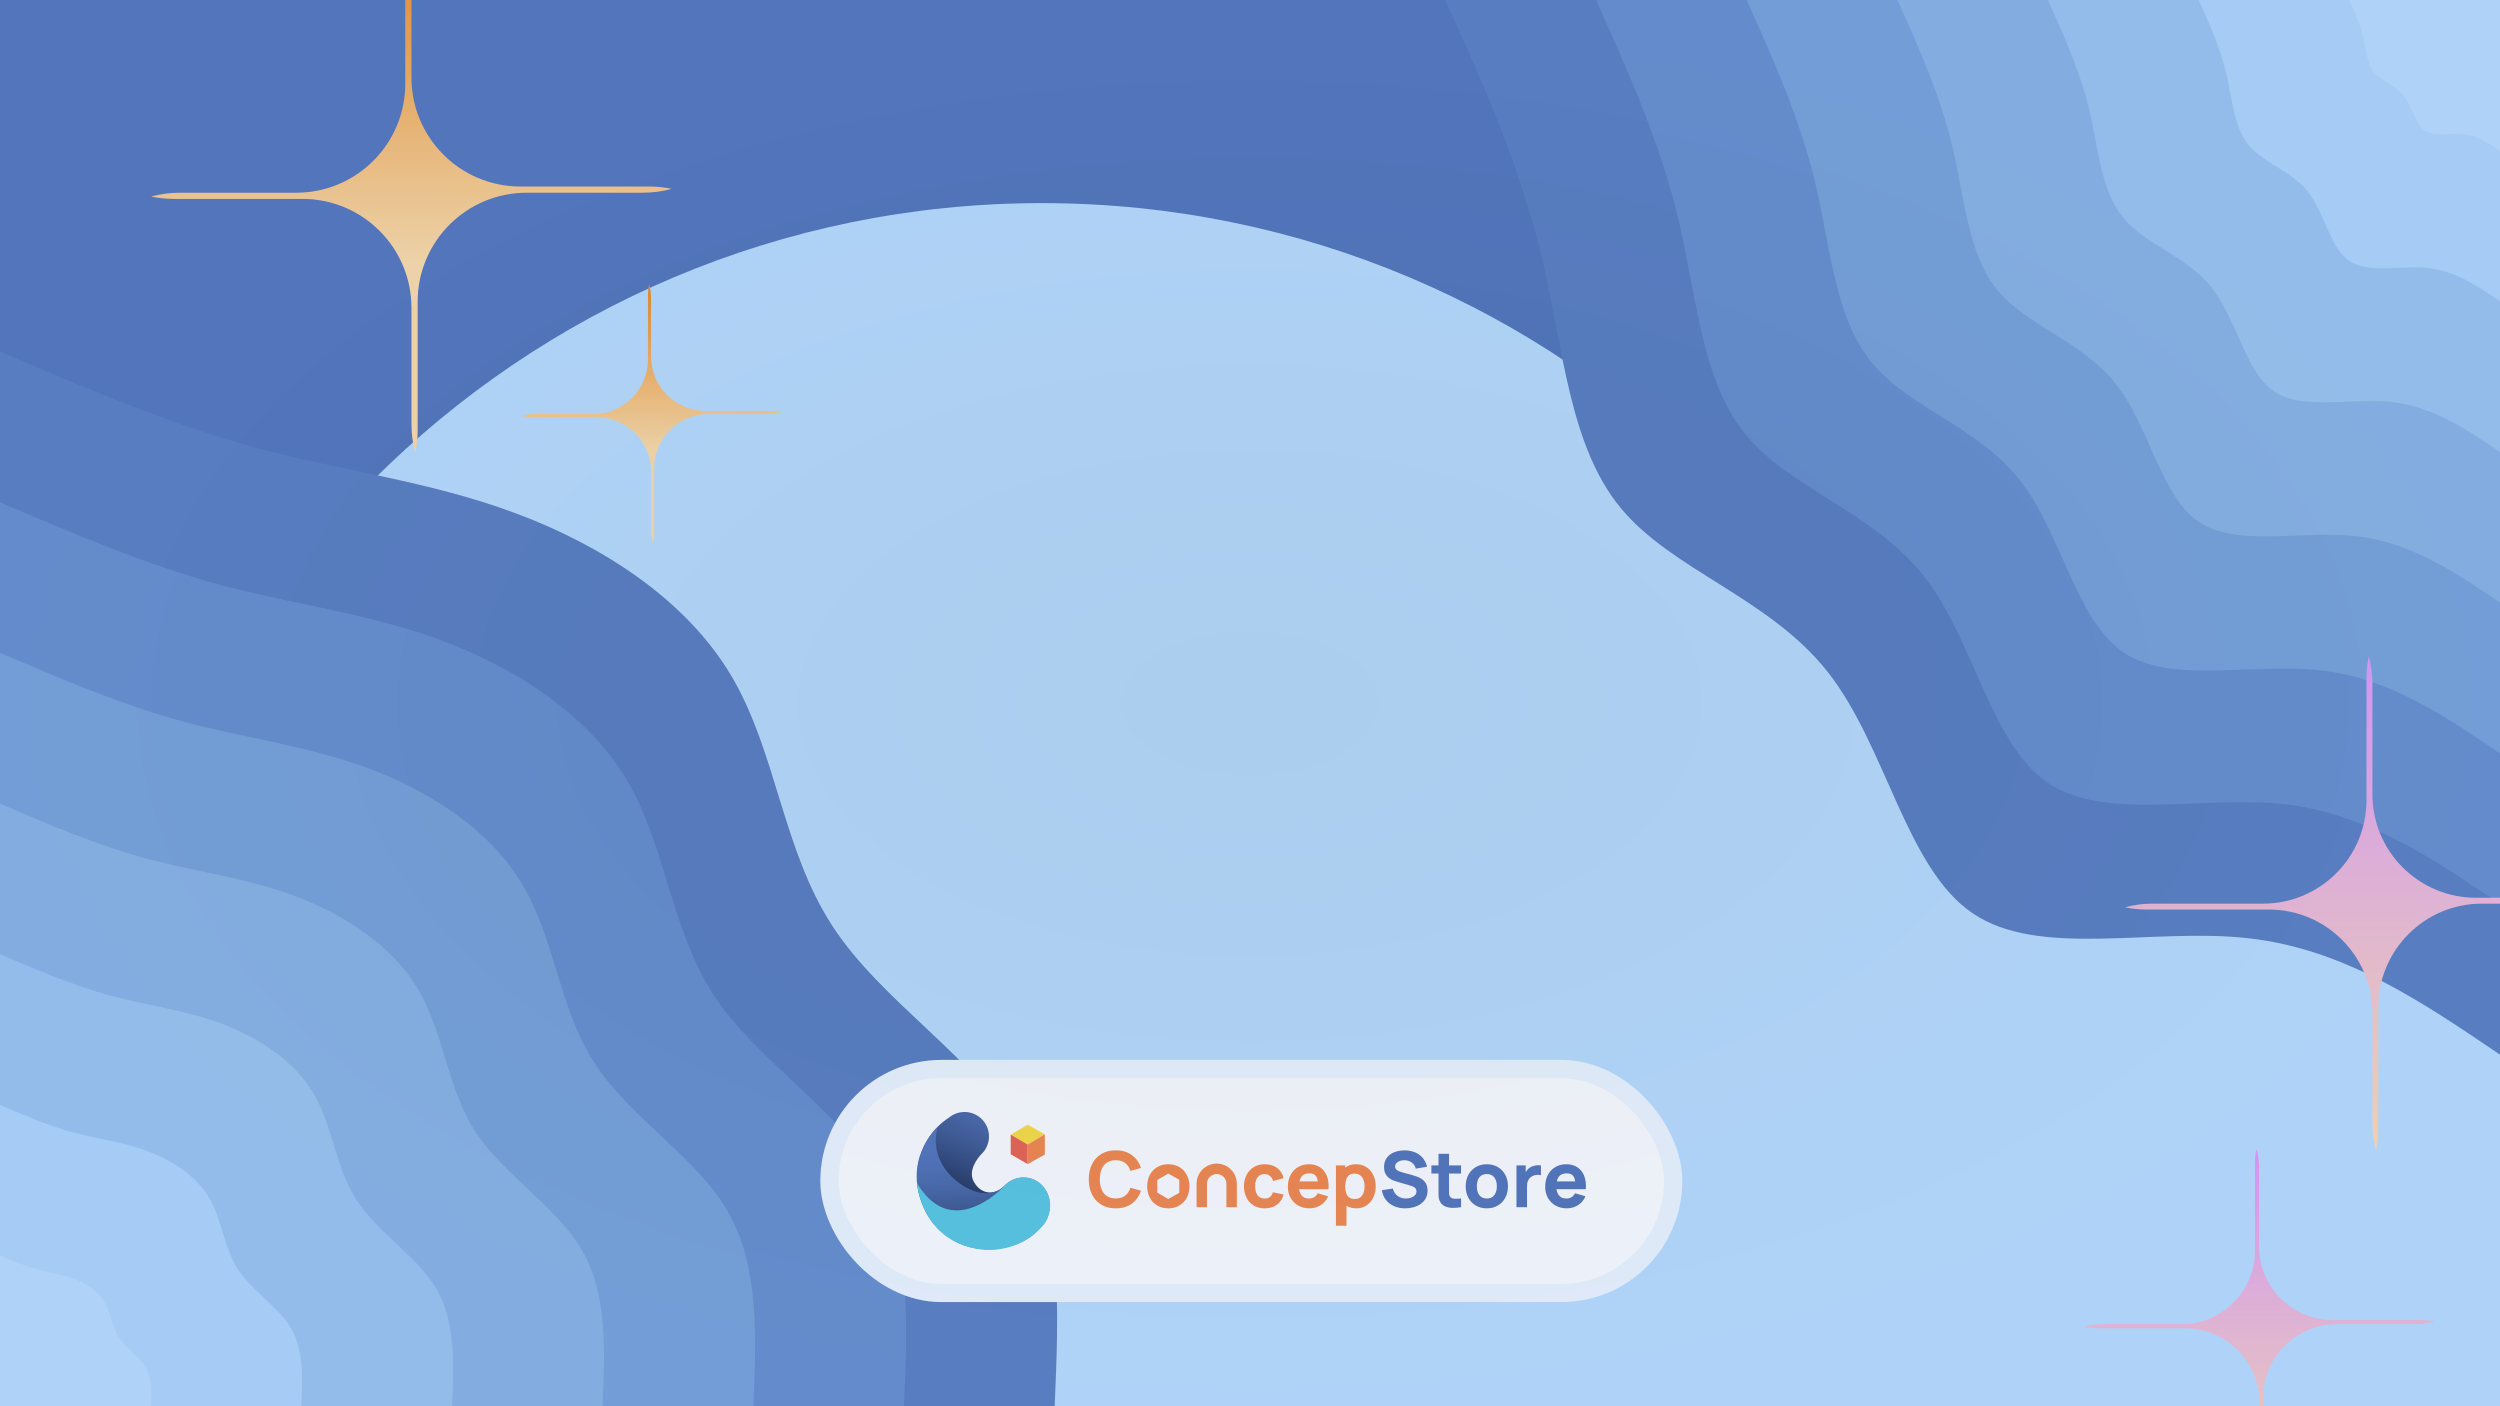 <svg width="960" height="540" viewBox="0 0 960 540" fill="none" xmlns="http://www.w3.org/2000/svg">
<g clip-path="url(#clip0_1115_363)">
<path d="M960 0H0V540H960V0Z" fill="#5275BA"/>
<g clip-path="url(#clip1_1115_363)">
<path d="M960 0H0V540H960V0Z" fill="#5275BA"/>
<g filter="url(#filter0_f_1115_363)">
<path d="M572 460C772.479 460 935 297.479 935 97C935 -103.479 772.479 -266 572 -266C371.521 -266 209 -103.479 209 97C209 297.479 371.521 460 572 460Z" fill="#BADEFD"/>
<path d="M369 496C569.479 496 732 333.479 732 133C732 -67.479 569.479 -230 369 -230C168.521 -230 6 -67.479 6 133C6 333.479 168.521 496 369 496Z" fill="#5275BA"/>
<path d="M783 472C983.479 472 1146 309.479 1146 109C1146 -91.479 983.479 -254 783 -254C582.521 -254 420 -91.479 420 109C420 309.479 582.521 472 783 472Z" fill="#BADEFD"/>
<path d="M697 679C897.479 679 1060 516.479 1060 316C1060 115.521 897.479 -47 697 -47C496.521 -47 334 115.521 334 316C334 516.479 496.521 679 697 679Z" fill="#BADEFD"/>
<path d="M252 514C452.479 514 615 351.479 615 151C615 -49.479 452.479 -212 252 -212C51.521 -212 -111 -49.479 -111 151C-111 351.479 51.521 514 252 514Z" fill="#5275BA"/>
<path d="M400 804C600.479 804 763 641.479 763 441C763 240.521 600.479 78 400 78C199.521 78 37 240.521 37 441C37 641.479 199.521 804 400 804Z" fill="#BADEFD"/>
</g>
<g clip-path="url(#clip2_1115_363)">
<mask id="mask0_1115_363" style="mask-type:luminance" maskUnits="userSpaceOnUse" x="200" y="109" width="100" height="100">
<path d="M300 109H200V209H300V109Z" fill="white"/>
</mask>
<g mask="url(#mask0_1115_363)">
<path fill-rule="evenodd" clip-rule="evenodd" d="M300 158.262C298.238 158.743 296.384 159 294.47 159H272.117C260.559 159 251.189 168.37 251.189 179.927V204.66C251.189 206.148 251.033 207.599 250.738 209C250.257 207.238 250 205.384 250 203.47V181.117C250 169.559 240.631 160.189 229.073 160.189H204.341C202.852 160.189 201.4 160.033 200 159.738C201.761 159.257 203.616 159 205.53 159H227.884C239.442 159 248.811 149.631 248.811 138.073V113.341C248.811 111.852 248.966 110.4 249.262 109C249.743 110.761 250 112.616 250 114.53V136.884C250 148.442 259.369 157.811 270.927 157.811H295.66C297.148 157.811 298.599 157.966 300 158.262Z" fill="url(#paint0_linear_1115_363)"/>
</g>
</g>
</g>
<path d="M960 405C930.1 384.7 900.2 364.4 863.5 360.3C826.7 356.1 783.1 368.1 757.5 350.7C731.9 333.4 724.4 286.7 701.9 258.1C679.4 229.5 642 219 622.3 195C602.5 171 600.3 133.4 592 98.6C583.7 63.8 569.4 31.9 555 0H960V405Z" fill="#597EC0"/>
<path d="M960 347.1C934.4 329.8 908.8 312.4 877.3 308.8C845.7 305.3 808.4 315.5 786.4 300.6C764.5 285.8 758 245.7 738.8 221.2C719.5 196.7 687.5 187.7 670.5 167.1C653.5 146.5 651.6 114.3 644.6 84.5C637.5 54.7 625.2 27.4 612.9 0H960V347.1Z" fill="#678FCC"/>
<path d="M960 289.3C938.6 274.8 917.3 260.3 891 257.4C864.8 254.4 833.6 262.9 815.4 250.5C797.1 238.1 791.7 204.8 775.6 184.4C759.6 163.9 732.9 156.5 718.8 139.3C704.6 122.1 703 95.3 697.1 70.4C691.2 45.6 681 22.8 670.7 0H960V289.3Z" fill="#77A1D7"/>
<path d="M960 231.4C942.9 219.8 925.8 208.3 904.8 205.9C883.8 203.5 858.9 210.3 844.3 200.4C829.7 190.5 825.4 163.8 812.5 147.5C799.7 131.1 778.3 125.2 767 111.4C755.7 97.7 754.4 76.2 749.7 56.3C745 36.5 736.8 18.2 728.6 0H960V231.4Z" fill="#89B2E2"/>
<path d="M960 173.6C947.2 164.9 934.4 156.2 918.6 154.4C902.9 152.6 884.2 157.8 873.2 150.3C862.3 142.9 859 122.9 849.4 110.6C839.8 98.4 823.7 93.9 815.3 83.6C806.8 73.3 805.8 57.2 802.3 42.3C798.7 27.4 792.6 13.7 786.4 0H960V173.6Z" fill="#9CC4ED"/>
<path d="M960 115.7C951.5 109.9 942.9 104.1 932.4 102.9C921.9 101.8 909.5 105.2 902.1 100.2C894.8 95.3 892.7 81.9 886.3 73.7C879.8 65.6 869.2 62.6 863.5 55.7C857.8 48.8 857.2 38.1 854.9 28.2C852.5 18.2 848.4 9.1 844.3 0H960V115.7Z" fill="#B0D5F8"/>
<path d="M960 57.9C955.7 55 951.5 52.1 946.2 51.5C941 50.9 934.7 52.6 931.1 50.1C927.4 47.6 926.3 41 923.1 36.9C919.9 32.8 914.6 31.3 911.8 27.9C908.9 24.4 908.6 19.1 907.4 14.1C906.2 9.1 904.2 4.6 902.1 0H960V57.9Z" fill="#BADEFD"/>
<path d="M0 135C32.8 149 65.5 163 98.6 172C131.7 180.9 165.1 184.8 198 197.1C230.9 209.3 263.3 230.1 280.7 259.3C298.1 288.5 300.5 326.2 319.6 355.5C338.6 384.8 374.2 405.8 391.2 435.2C408.2 464.5 406.6 502.3 405 540H0V135Z" fill="#597EC0"/>
<path d="M0 192.9C28.1 204.9 56.2 216.9 84.5 224.6C112.9 232.2 141.5 235.5 169.7 246C197.9 256.6 225.7 274.3 240.6 299.4C255.5 324.4 257.6 356.7 273.9 381.9C290.2 407 320.7 425 335.3 450.2C349.9 475.3 348.5 507.7 347.1 540H0V192.9Z" fill="#678FCC"/>
<path d="M0 250.7C23.4 260.7 46.8 270.7 70.4 277.1C94.1 283.5 117.9 286.3 141.4 295C164.9 303.8 188.1 318.6 200.5 339.5C213 360.3 214.7 387.3 228.3 408.2C241.8 429.2 267.3 444.2 279.4 465.1C291.6 486.1 290.4 513 289.3 540H0V250.7Z" fill="#77A1D7"/>
<path d="M0 308.6C18.7 316.6 37.4 324.6 56.3 329.7C75.3 334.8 94.3 337 113.1 344C131.9 351.1 150.5 362.9 160.4 379.6C170.4 396.3 171.7 417.8 182.6 434.6C193.5 451.3 213.8 463.3 223.5 480.1C233.3 496.9 232.3 518.4 231.4 540H0V308.6Z" fill="#89B2E2"/>
<path d="M0 366.4C14 372.4 28.1 378.4 42.3 382.3C56.4 386.1 70.8 387.8 84.9 393C99 398.3 112.8 407.2 120.3 419.7C127.8 432.2 128.8 448.4 137 460.9C145.1 473.5 160.4 482.5 167.7 495.1C174.9 507.7 174.3 523.8 173.6 540H0V366.4Z" fill="#9CC4ED"/>
<path d="M0 424.3C9.4 428.3 18.7 432.3 28.2 434.9C37.6 437.4 47.2 438.5 56.6 442C66 445.5 75.2 451.4 80.2 459.8C85.2 468.1 85.9 478.9 91.3 487.3C96.7 495.7 106.9 501.7 111.8 510.1C116.6 518.4 116.2 529.2 115.7 540H0V424.3Z" fill="#B0D5F8"/>
<path d="M0 482.1C4.7 484.1 9.4 486.1 14.1 487.4C18.8 488.7 23.6 489.3 28.3 491C33 492.8 37.6 495.7 40.1 499.9C42.6 504.1 42.9 509.5 45.7 513.6C48.4 517.8 53.5 520.8 55.9 525C58.3 529.2 58.1 534.6 57.9 540H0V482.1Z" fill="#BADEFD"/>
<rect x="318.5" y="410.5" width="324" height="86" rx="43" fill="white"/>
<rect x="318.5" y="410.5" width="324" height="86" rx="43" stroke="#EFF7FF" stroke-width="7"/>
<g clip-path="url(#clip3_1115_363)">
<path d="M385.41 455.643C382.614 458.578 377.164 459.297 374.04 453.956C371.54 449.677 375.213 444.975 376.775 443.272C376.996 443.066 377.209 442.849 377.413 442.62L377.424 442.611C378.986 440.837 379.823 438.539 379.767 436.175C379.712 433.811 378.768 431.555 377.124 429.857C375.481 428.159 373.258 427.144 370.9 427.014C368.542 426.885 366.222 427.65 364.403 429.158C351.416 437.659 352.135 452.165 352.135 452.165L356.089 461.867C356.089 461.867 368.133 469.797 377.427 470.913C386.721 472.03 388.205 452.708 385.41 455.643Z" fill="url(#paint1_linear_1115_363)"/>
<path d="M394.222 452.235C390.823 451.823 387.602 453.194 385.41 455.643C385.41 455.643 380.011 461.369 370.39 455.643C360.769 449.917 357.758 440.647 360.099 432.716C360.099 432.716 345.517 445.571 355.486 465.39C355.486 465.39 362.634 480.01 379.765 479.68C379.765 479.68 391.891 480.181 399.246 471.691C399.396 471.519 399.533 471.349 399.666 471.182C401.541 469.468 402.71 467.13 403.047 464.347C403.766 458.389 399.902 452.922 394.222 452.235Z" fill="url(#paint2_linear_1115_363)"/>
<path d="M394.222 452.182C390.511 451.733 387.01 453.409 384.832 456.291C381.482 459.56 364.24 474.733 352.124 454.307C352.124 454.307 353.667 477.456 377.635 479.915C377.635 479.915 391.564 481.576 400.759 470.245C402.094 468.648 402.913 466.476 403.185 464.22C403.907 458.253 399.902 452.861 394.222 452.182Z" fill="#58C8E2"/>
<path d="M401.212 435.578L394.629 439.497L388.106 435.709L394.629 431.892L401.212 435.578Z" fill="#FDDF3E"/>
<path d="M394.629 439.497V447.012L388.106 443.255V435.709L394.629 439.497Z" fill="#ED624D"/>
<path d="M401.212 435.578V443.344L394.629 447.012V439.497L401.212 435.578Z" fill="#F68847"/>
<path d="M428.444 464.005C426.309 464.005 424.468 463.54 422.921 462.608C421.375 461.681 420.133 460.324 419.345 458.702C418.509 457.026 418.091 455.078 418.091 452.86C418.091 450.641 418.508 448.695 419.343 447.022C420.132 445.4 421.374 444.043 422.919 443.115C424.466 442.186 426.307 441.72 428.443 441.719C430.894 441.719 432.954 442.328 434.622 443.547C436.29 444.765 437.464 446.413 438.143 448.492L434.081 449.626C433.686 448.329 433.018 447.321 432.079 446.603C431.139 445.885 429.928 445.526 428.444 445.526C427.089 445.526 425.959 445.828 425.055 446.432C424.133 447.058 423.422 447.949 423.016 448.988C422.562 450.088 422.334 451.38 422.333 452.866C422.332 454.352 422.56 455.644 423.016 456.742C423.422 457.781 424.133 458.672 425.055 459.298C425.96 459.902 427.09 460.204 428.444 460.204C429.933 460.204 431.145 459.843 432.079 459.121C433.013 458.399 433.68 457.393 434.081 456.104L438.145 457.234C437.463 459.312 436.289 460.963 434.624 462.187C432.958 463.411 430.898 464.017 428.444 464.005Z" fill="#F68847"/>
<path d="M455.721 451.145C455.068 449.901 454.082 448.864 452.873 448.15C451.648 447.43 450.229 447.07 448.617 447.07C447.147 447.041 445.696 447.409 444.417 448.137C443.206 448.843 442.216 449.874 441.556 451.112C440.861 452.39 440.514 453.864 440.516 455.534C440.516 457.187 440.856 458.65 441.536 459.923C442.184 461.166 443.168 462.203 444.376 462.914C445.592 463.641 447.005 464.005 448.617 464.005C450.228 464.005 451.64 463.646 452.851 462.928C454.067 462.219 455.062 461.185 455.723 459.942C456.41 458.672 456.753 457.205 456.752 455.541C456.751 453.876 456.408 452.411 455.721 451.145ZM452.85 458.041L448.605 460.407L444.4 457.985V453.12L448.605 450.66L452.85 453.035V458.041Z" fill="#F68847"/>
<path d="M485.639 464.005C483.979 464.005 482.555 463.632 481.368 462.886C480.19 462.154 479.243 461.101 478.638 459.851C477.988 458.507 477.66 457.03 477.681 455.537C477.654 454.028 477.992 452.535 478.666 451.185C479.296 449.941 480.259 448.897 481.449 448.17C482.645 447.437 484.058 447.07 485.69 447.071C487.579 447.071 489.164 447.551 490.445 448.509C491.725 449.468 492.544 450.773 492.9 452.423L488.865 453.492C488.67 452.728 488.236 452.046 487.627 451.546C487.062 451.09 486.357 450.843 485.631 450.848C484.78 450.848 484.083 451.054 483.539 451.465C482.986 451.894 482.571 452.477 482.346 453.141C482.079 453.911 481.949 454.722 481.961 455.537C481.961 456.934 482.27 458.065 482.888 458.931C483.506 459.797 484.423 460.23 485.639 460.231C486.549 460.231 487.24 460.023 487.713 459.607C488.186 459.19 488.542 458.596 488.781 457.825L492.905 458.686C492.449 460.391 491.588 461.702 490.323 462.621C489.059 463.541 487.497 464.002 485.639 464.005Z" fill="#F68847"/>
<path d="M502.876 464.005C501.233 464.005 499.787 463.651 498.536 462.943C497.307 462.257 496.291 461.245 495.6 460.017C494.892 458.774 494.538 457.351 494.539 455.747C494.539 453.995 494.885 452.47 495.578 451.173C496.23 449.916 497.222 448.869 498.44 448.15C499.654 447.43 501.053 447.07 502.638 447.07C504.319 447.07 505.748 447.466 506.925 448.258C508.12 449.075 509.032 450.243 509.535 451.601C510.099 453.035 510.297 454.724 510.129 456.665H506.14V455.18C506.14 453.545 505.881 452.369 505.361 451.652C504.843 450.935 503.992 450.576 502.809 450.575C501.436 450.575 500.425 450.993 499.777 451.829C499.129 452.665 498.806 453.901 498.806 455.536C498.806 457.027 499.129 458.183 499.777 459.004C500.425 459.826 501.377 460.234 502.633 460.23C503.346 460.25 504.05 460.07 504.666 459.709C505.239 459.353 505.689 458.829 505.955 458.209L509.993 459.372C509.432 460.788 508.43 461.985 507.137 462.788C505.862 463.592 504.383 464.014 502.876 464.005ZM497.566 456.656V453.662H508.186V456.656H497.566Z" fill="#F68847"/>
<path d="M512.991 470.682V447.515H516.551V458.506H517.055V470.685L512.991 470.682ZM520.881 464.005C519.286 464.005 517.956 463.632 516.892 462.887C515.812 462.13 514.975 461.075 514.482 459.851C513.925 458.482 513.65 457.015 513.673 455.537C513.649 454.058 513.92 452.589 514.47 451.216C514.954 450.001 515.771 448.948 516.828 448.18C517.868 447.435 519.149 447.062 520.671 447.062C522.193 447.062 523.528 447.428 524.675 448.161C525.818 448.9 526.734 449.94 527.324 451.168C527.95 452.446 528.264 453.899 528.265 455.528C528.288 457.018 527.971 458.493 527.338 459.842C526.766 461.069 525.871 462.118 524.75 462.877C523.645 463.629 522.355 464.005 520.881 464.005ZM520.228 460.41C521.1 460.41 521.812 460.193 522.365 459.757C522.934 459.3 523.361 458.69 523.597 457.999C523.872 457.209 524.008 456.377 523.997 455.541C524.007 454.708 523.866 453.88 523.581 453.098C523.334 452.398 522.891 451.784 522.304 451.331C521.727 450.89 520.988 450.669 520.087 450.669C519.246 450.669 518.567 450.872 518.047 451.278C517.505 451.719 517.109 452.314 516.913 452.986C516.438 454.657 516.438 456.427 516.913 458.098C517.112 458.776 517.52 459.374 518.078 459.806C518.612 460.205 519.329 460.404 520.228 460.404V460.41Z" fill="#F68847"/>
<path d="M539.6 464.005C538.131 464.027 536.673 463.742 535.321 463.166C534.093 462.64 533.017 461.812 532.192 460.76C531.358 459.672 530.824 458.384 530.643 457.025L534.855 456.4C535.152 457.628 535.764 458.574 536.693 459.237C537.618 459.899 538.731 460.248 539.868 460.233C540.523 460.232 541.174 460.124 541.795 459.913C542.373 459.734 542.899 459.418 543.33 458.993C543.527 458.797 543.681 458.563 543.785 458.305C543.888 458.047 543.938 457.771 543.932 457.493C543.932 457.279 543.9 457.066 543.836 456.862C543.767 456.652 543.659 456.458 543.517 456.29C543.337 456.087 543.124 455.916 542.887 455.785C542.56 455.604 542.214 455.46 541.856 455.355L536.308 453.721C535.891 453.601 535.409 453.433 534.861 453.216C534.287 452.983 533.749 452.667 533.265 452.28C532.729 451.841 532.293 451.291 531.989 450.668C531.648 450 531.477 449.156 531.477 448.135C531.477 446.701 531.838 445.508 532.56 444.557C533.304 443.589 534.307 442.852 535.451 442.432C536.732 441.954 538.091 441.723 539.458 441.749C540.809 441.746 542.148 442.003 543.402 442.507C544.527 442.968 545.524 443.694 546.309 444.624C547.122 445.612 547.701 446.772 548 448.017L543.64 448.76C543.505 448.108 543.203 447.503 542.764 447.003C542.345 446.531 541.826 446.16 541.245 445.918C540.659 445.671 540.033 445.535 539.397 445.517C538.791 445.493 538.185 445.582 537.61 445.777C537.095 445.944 536.627 446.231 536.246 446.616C536.076 446.788 535.942 446.992 535.852 447.216C535.761 447.441 535.716 447.681 535.719 447.923C535.711 448.131 535.745 448.339 535.819 448.534C535.893 448.73 536.005 448.908 536.149 449.059C536.457 449.366 536.826 449.606 537.232 449.765C537.667 449.943 538.113 450.092 538.568 450.211L542.271 451.224C542.825 451.372 543.438 451.567 544.11 451.81C544.799 452.061 545.452 452.401 546.052 452.821C546.682 453.267 547.204 453.848 547.579 454.523C547.98 455.226 548.18 456.117 548.18 457.196C548.205 458.244 547.957 459.281 547.461 460.204C546.988 461.052 546.326 461.779 545.526 462.327C544.686 462.9 543.755 463.324 542.773 463.583C541.739 463.864 540.672 464.006 539.6 464.005Z" fill="#5275BA"/>
<path d="M549.656 450.631V447.512H561.05V450.631H549.656ZM561.048 463.553C559.975 463.758 558.884 463.85 557.792 463.828C556.815 463.821 555.849 463.63 554.944 463.264C554.132 462.933 553.459 462.332 553.039 461.562C552.656 460.877 552.442 460.11 552.415 459.326C552.396 458.568 552.386 457.709 552.386 456.748V443.056H556.423V456.514C556.423 457.137 556.43 457.698 556.445 458.199C556.439 458.617 556.544 459.03 556.75 459.394C557.106 459.959 557.675 460.265 558.456 460.314C559.323 460.362 560.192 460.322 561.051 460.196L561.048 463.553Z" fill="#5275BA"/>
<path d="M570.926 464.005C569.314 464.005 567.9 463.643 566.683 462.92C565.476 462.208 564.493 461.171 563.843 459.928C563.166 458.656 562.827 457.193 562.827 455.539C562.827 453.866 563.173 452.393 563.866 451.12C564.526 449.881 565.517 448.85 566.728 448.142C567.942 447.427 569.341 447.07 570.926 447.07C572.537 447.07 573.954 447.431 575.176 448.155C576.387 448.867 577.376 449.903 578.031 451.147C578.714 452.419 579.055 453.882 579.055 455.536C579.055 457.19 578.711 458.658 578.024 459.939C577.364 461.183 576.369 462.217 575.153 462.925C573.941 463.645 572.532 464.005 570.926 464.005ZM570.926 460.233C572.221 460.233 573.188 459.795 573.827 458.918C574.465 458.042 574.784 456.915 574.784 455.539C574.784 454.114 574.46 452.975 573.812 452.123C573.165 451.271 572.203 450.845 570.927 450.845C570.049 450.845 569.327 451.043 568.762 451.439C568.188 451.85 567.751 452.425 567.508 453.088C567.223 453.873 567.085 454.704 567.101 455.539C567.101 456.975 567.425 458.116 568.073 458.963C568.721 459.81 569.672 460.231 570.926 460.227V460.233Z" fill="#5275BA"/>
<path d="M582.318 463.553V447.512H585.878V451.433L585.492 450.928C585.694 450.385 585.973 449.875 586.323 449.414C586.671 448.957 587.104 448.573 587.6 448.284C587.994 448.043 588.418 447.856 588.862 447.728C589.321 447.594 589.793 447.509 590.271 447.476C590.755 447.441 591.242 447.453 591.724 447.512V451.284C591.22 451.14 590.694 451.092 590.173 451.144C589.621 451.179 589.08 451.317 588.578 451.551C588.122 451.753 587.713 452.048 587.378 452.418C587.043 452.788 586.79 453.224 586.634 453.699C586.46 454.233 586.375 454.793 586.382 455.355V463.553H582.318Z" fill="#5275BA"/>
<path d="M601.689 464.005C600.048 464.005 598.602 463.651 597.351 462.942C596.121 462.255 595.104 461.24 594.414 460.011C593.691 458.706 593.325 457.232 593.353 455.74C593.353 453.988 593.699 452.463 594.391 451.166C595.044 449.91 596.036 448.863 597.254 448.143C598.53 447.41 599.981 447.038 601.451 447.066C603.133 447.066 604.562 447.463 605.739 448.255C606.934 449.071 607.846 450.239 608.349 451.597C608.912 453.032 609.11 454.72 608.942 456.662H604.954V455.176C604.954 453.541 604.694 452.365 604.175 451.649C603.656 450.932 602.808 450.573 601.632 450.572C600.256 450.572 599.246 450.99 598.6 451.826C597.955 452.662 597.631 453.898 597.629 455.532C597.629 457.024 597.952 458.18 598.6 459.001C599.248 459.822 600.2 460.231 601.455 460.226C602.168 460.247 602.872 460.066 603.487 459.705C604.06 459.349 604.51 458.826 604.777 458.205L608.812 459.365C608.25 460.781 607.249 461.978 605.957 462.781C604.681 463.589 603.199 464.013 601.689 464.005ZM596.379 456.656V453.662H607.001V456.656H596.379Z" fill="#5275BA"/>
<path d="M474.943 463.553H470.939V454.553C470.939 453.565 470.547 452.617 469.849 451.918C469.151 451.219 468.204 450.826 467.217 450.826C466.23 450.826 465.283 451.219 464.585 451.918C463.887 452.617 463.495 453.565 463.495 454.553V463.553H459.492V454.553C459.492 452.502 460.306 450.534 461.754 449.083C463.203 447.632 465.168 446.817 467.217 446.817C469.266 446.817 471.231 447.632 472.68 449.083C474.129 450.534 474.943 452.502 474.943 454.553V463.553Z" fill="#F68847"/>
</g>
<g clip-path="url(#clip4_1115_363)">
<mask id="mask1_1115_363" style="mask-type:luminance" maskUnits="userSpaceOnUse" x="816" y="252" width="190" height="190">
<path d="M1006 252H816V442H1006V252Z" fill="white"/>
</mask>
<g mask="url(#mask1_1115_363)">
<path fill-rule="evenodd" clip-rule="evenodd" d="M1006 345.597C1002.65 346.512 999.131 347 995.494 347H953.021C931.061 347 913.259 364.802 913.259 386.761V433.753C913.259 436.58 912.964 439.339 912.403 442C911.488 438.653 911 435.131 911 431.494V389.021C911 367.061 893.198 349.259 871.238 349.259H824.247C821.419 349.259 818.661 348.964 816 348.403C819.347 347.488 822.869 347 826.506 347H868.979C890.939 347 908.741 329.198 908.741 307.238V260.247C908.741 257.419 909.036 254.661 909.597 252C910.512 255.347 911 258.87 911 262.506V304.979C911 326.939 928.802 344.741 950.762 344.741H997.753C1000.58 344.741 1003.34 345.036 1006 345.597Z" fill="url(#paint3_linear_1115_363)"/>
</g>
</g>
<g clip-path="url(#clip5_1115_363)">
<mask id="mask2_1115_363" style="mask-type:luminance" maskUnits="userSpaceOnUse" x="800" y="441" width="135" height="135">
<path d="M935 441H800V576H935V441Z" fill="white"/>
</mask>
<g mask="url(#mask2_1115_363)">
<path fill-rule="evenodd" clip-rule="evenodd" d="M935 507.503C932.622 508.153 930.119 508.5 927.535 508.5H897.357C881.754 508.5 869.105 521.149 869.105 536.751V570.14C869.105 572.149 868.895 574.109 868.497 576C867.847 573.622 867.5 571.119 867.5 568.535V538.357C867.5 522.754 854.851 510.105 839.248 510.105H805.86C803.851 510.105 801.89 509.895 800 509.497C802.378 508.847 804.881 508.5 807.465 508.5H837.643C853.246 508.5 865.895 495.851 865.895 480.248V446.86C865.895 444.851 866.105 442.89 866.503 441C867.153 443.378 867.5 445.881 867.5 448.465V478.643C867.5 494.246 880.149 506.895 895.752 506.895H929.14C931.149 506.895 933.109 507.105 935 507.503Z" fill="url(#paint4_linear_1115_363)"/>
</g>
</g>
<g clip-path="url(#clip6_1115_363)">
<mask id="mask3_1115_363" style="mask-type:luminance" maskUnits="userSpaceOnUse" x="58" y="-26" width="200" height="200">
<path d="M258 -26H58V174H258V-26Z" fill="white"/>
</mask>
<g mask="url(#mask3_1115_363)">
<path fill-rule="evenodd" clip-rule="evenodd" d="M258 72.523C254.477 73.486 250.769 74 246.941 74H202.233C179.117 74 160.378 92.739 160.378 115.854V165.319C160.378 168.295 160.067 171.199 159.477 174C158.514 170.477 158 166.769 158 162.941V118.233C158 95.117 139.261 76.378 116.146 76.378H66.681C63.705 76.378 60.801 76.067 58 75.477C61.523 74.514 65.231 74 69.059 74H113.768C136.883 74 155.622 55.261 155.622 32.146V-17.319C155.622 -20.295 155.933 -23.199 156.523 -26C157.486 -22.477 158 -18.769 158 -14.941V29.767C158 52.883 176.739 71.622 199.855 71.622H249.319C252.295 71.622 255.199 71.933 258 72.523Z" fill="url(#paint5_linear_1115_363)"/>
</g>
</g>
<rect width="960" height="540" fill="url(#paint6_radial_1115_363)" fill-opacity="0.1"/>
</g>
<defs>
<filter id="filter0_f_1115_363" x="-437" y="-592" width="1909" height="1722" filterUnits="userSpaceOnUse" color-interpolation-filters="sRGB">
<feFlood flood-opacity="0" result="BackgroundImageFix"/>
<feBlend mode="normal" in="SourceGraphic" in2="BackgroundImageFix" result="shape"/>
<feGaussianBlur stdDeviation="163" result="effect1_foregroundBlur_1115_363"/>
</filter>
<linearGradient id="paint0_linear_1115_363" x1="250" y1="109" x2="250" y2="172.75" gradientUnits="userSpaceOnUse">
<stop stop-color="#EC8918"/>
<stop offset="1" stop-color="#FFDDA6"/>
</linearGradient>
<linearGradient id="paint1_linear_1115_363" x1="385.813" y1="415.076" x2="368.291" y2="456.415" gradientUnits="userSpaceOnUse">
<stop stop-color="#5275BA"/>
<stop offset="0.18" stop-color="#4F71B5"/>
<stop offset="0.41" stop-color="#4867A6"/>
<stop offset="0.65" stop-color="#3B568D"/>
<stop offset="0.91" stop-color="#293E6A"/>
<stop offset="1" stop-color="#22355D"/>
</linearGradient>
<linearGradient id="paint2_linear_1115_363" x1="376.196" y1="426.286" x2="378.448" y2="477.414" gradientUnits="userSpaceOnUse">
<stop offset="0.27" stop-color="#5275BA"/>
<stop offset="0.41" stop-color="#4F71B5"/>
<stop offset="0.57" stop-color="#4867A6"/>
<stop offset="0.75" stop-color="#3B568D"/>
<stop offset="0.94" stop-color="#293E6A"/>
<stop offset="1" stop-color="#22355D"/>
</linearGradient>
<linearGradient id="paint3_linear_1115_363" x1="911" y1="252" x2="911" y2="442" gradientUnits="userSpaceOnUse">
<stop stop-color="#DF99F7"/>
<stop offset="1" stop-color="#FFDBB0"/>
</linearGradient>
<linearGradient id="paint4_linear_1115_363" x1="867.5" y1="441" x2="867.5" y2="576" gradientUnits="userSpaceOnUse">
<stop stop-color="#DF99F7"/>
<stop offset="1" stop-color="#FFDBB0"/>
</linearGradient>
<linearGradient id="paint5_linear_1115_363" x1="158" y1="-26" x2="158" y2="101.5" gradientUnits="userSpaceOnUse">
<stop stop-color="#EC8918"/>
<stop offset="1" stop-color="#FFDDA6"/>
</linearGradient>
<radialGradient id="paint6_radial_1115_363" cx="0" cy="0" r="1" gradientUnits="userSpaceOnUse" gradientTransform="translate(480 270) rotate(90) scale(270 480)">
<stop stop-color="#293E6A"/>
<stop offset="1" stop-color="#507AD0"/>
</radialGradient>
<clipPath id="clip0_1115_363">
<rect width="960" height="540" fill="white"/>
</clipPath>
<clipPath id="clip1_1115_363">
<rect width="960" height="540" fill="white"/>
</clipPath>
<clipPath id="clip2_1115_363">
<rect width="100" height="100" fill="white" transform="translate(200 109)"/>
</clipPath>
<clipPath id="clip3_1115_363">
<rect width="257" height="53" fill="white" transform="translate(352 427)"/>
</clipPath>
<clipPath id="clip4_1115_363">
<rect width="190" height="190" fill="white" transform="translate(816 252)"/>
</clipPath>
<clipPath id="clip5_1115_363">
<rect width="135" height="135" fill="white" transform="translate(800 441)"/>
</clipPath>
<clipPath id="clip6_1115_363">
<rect width="200" height="200" fill="white" transform="translate(58 -26)"/>
</clipPath>
</defs>
</svg>
